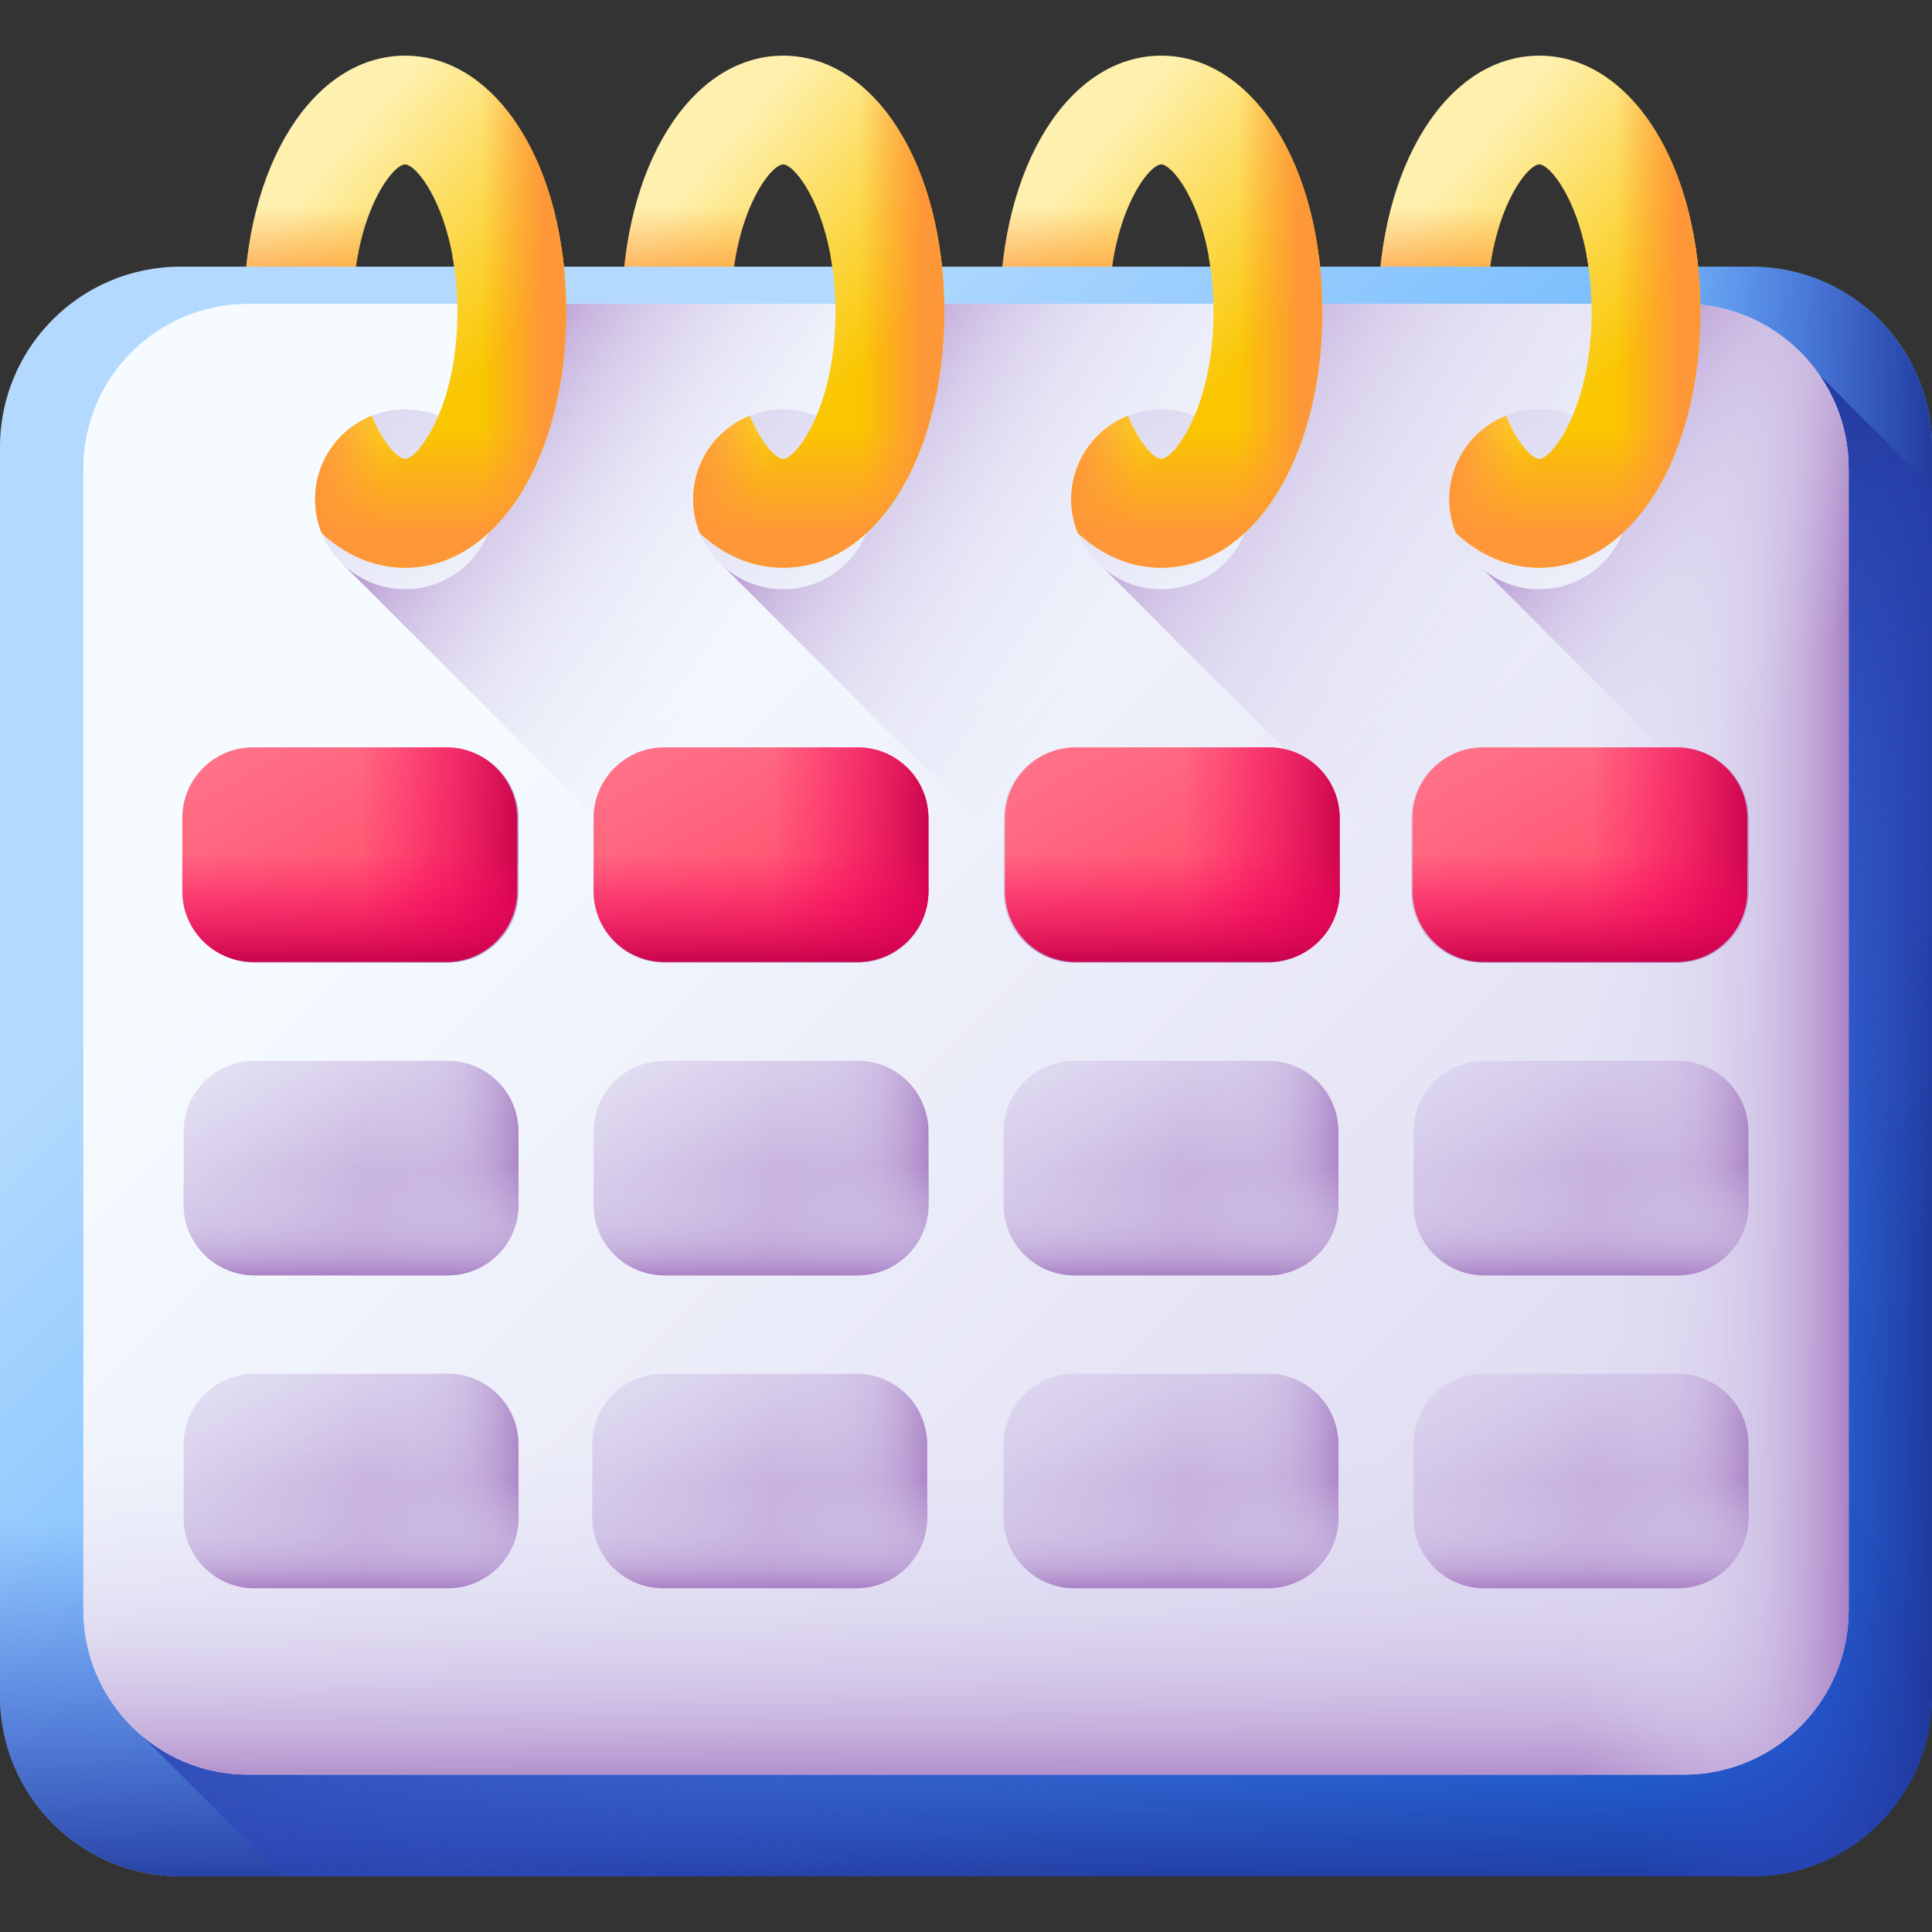 <?xml version="1.0" encoding="UTF-8"?> <svg xmlns="http://www.w3.org/2000/svg" width="512" height="512" viewBox="0 0 512 512" fill="none"><rect x="0" y="0" width="512" height="512" fill="#333333" stroke="none"/><g clip-path="url(#clip0_3179_1341)"><path d="M107.35 150.451C83.01 150.451 64.656 121.282 64.656 82.601C64.656 43.92 83.01 14.751 107.35 14.751C131.69 14.751 150.044 43.92 150.044 82.601C150.044 121.282 131.69 150.451 107.35 150.451ZM107.35 121.626C110.803 121.626 121.219 107.785 121.219 82.601C121.219 57.416 110.802 43.575 107.35 43.575C103.897 43.575 93.481 57.416 93.481 82.601C93.481 107.786 103.898 121.626 107.35 121.626Z" fill="url(#paint0_linear_3179_1341)"></path><path d="M71.993 43.575H107.349C103.896 43.575 93.48 57.416 93.48 82.601C93.48 90.368 94.473 97.052 95.944 102.588H66.401C65.267 96.315 64.656 89.618 64.656 82.601C64.656 67.84 67.335 54.473 71.993 43.575Z" fill="url(#paint1_linear_3179_1341)"></path><path d="M407.932 150.451C383.592 150.451 365.238 121.282 365.238 82.601C365.238 43.92 383.592 14.751 407.932 14.751C432.272 14.751 450.626 43.92 450.626 82.601C450.626 121.282 432.272 150.451 407.932 150.451ZM407.932 121.626C411.385 121.626 421.801 107.785 421.801 82.601C421.801 57.416 411.384 43.575 407.932 43.575C404.48 43.575 394.063 57.416 394.063 82.601C394.063 107.786 404.48 121.626 407.932 121.626Z" fill="url(#paint2_linear_3179_1341)"></path><path d="M372.575 43.575H407.931C404.478 43.575 394.062 57.416 394.062 82.601C394.062 90.368 395.055 97.052 396.526 102.588H366.983C365.849 96.315 365.238 89.618 365.238 82.601C365.238 67.84 367.917 54.473 372.575 43.575Z" fill="url(#paint3_linear_3179_1341)"></path><path d="M207.546 150.451C183.206 150.451 164.852 121.282 164.852 82.601C164.852 43.92 183.206 14.751 207.546 14.751C231.886 14.751 250.24 43.92 250.24 82.601C250.24 121.282 231.886 150.451 207.546 150.451ZM207.546 121.626C210.999 121.626 221.415 107.785 221.415 82.601C221.415 57.416 210.998 43.575 207.546 43.575C204.093 43.575 193.677 57.416 193.677 82.601C193.677 107.786 204.093 121.626 207.546 121.626Z" fill="url(#paint4_linear_3179_1341)"></path><path d="M172.189 43.575H207.545C204.092 43.575 193.676 57.416 193.676 82.601C193.676 90.368 194.669 97.052 196.14 102.588H166.597C165.463 96.315 164.852 89.618 164.852 82.601C164.851 67.84 167.531 54.473 172.189 43.575Z" fill="url(#paint5_linear_3179_1341)"></path><path d="M307.741 150.451C283.401 150.451 265.047 121.282 265.047 82.601C265.047 43.92 283.401 14.751 307.741 14.751C332.081 14.751 350.435 43.92 350.435 82.601C350.435 121.282 332.08 150.451 307.741 150.451ZM307.741 121.626C311.194 121.626 321.61 107.785 321.61 82.601C321.61 57.416 311.193 43.575 307.741 43.575C304.289 43.575 293.872 57.416 293.872 82.601C293.871 107.786 304.288 121.626 307.741 121.626Z" fill="url(#paint6_linear_3179_1341)"></path><path d="M272.384 43.575H307.74C304.287 43.575 293.871 57.416 293.871 82.601C293.871 90.368 294.864 97.052 296.335 102.588H266.792C265.658 96.315 265.047 89.618 265.047 82.601C265.047 67.84 267.726 54.473 272.384 43.575Z" fill="url(#paint7_linear_3179_1341)"></path><path d="M512 449.471V118.453C512 92.066 490.609 70.675 464.222 70.675H47.778C21.391 70.675 0 92.066 0 118.453V449.471C0 475.858 21.391 497.249 47.778 497.249H464.222C490.609 497.249 512 475.858 512 449.471Z" fill="url(#paint8_linear_3179_1341)"></path><path d="M0 449.471V212.363H512V449.471C512 475.858 490.609 497.249 464.222 497.249H47.778C21.391 497.249 0 475.858 0 449.471Z" fill="url(#paint9_linear_3179_1341)"></path><path d="M262.312 70.675H464.221C490.608 70.675 512 92.066 512 118.453V449.471C512 475.858 490.608 497.249 464.221 497.249H262.312V70.675Z" fill="url(#paint10_linear_3179_1341)"></path><path d="M479.022 96.206L37.629 460.026L74.852 497.249H464.224C490.611 497.249 512.002 475.858 512.002 449.471V129.187L479.022 96.206Z" fill="url(#paint11_linear_3179_1341)"></path><path d="M489.916 426.638V124.177C489.916 100.066 470.371 80.521 446.26 80.521H65.742C41.631 80.521 22.086 100.066 22.086 124.177V426.638C22.086 450.749 41.631 470.294 65.742 470.294H446.259C470.37 470.294 489.916 450.749 489.916 426.638Z" fill="url(#paint12_linear_3179_1341)"></path><path d="M446.258 470.294H411.636L90.898 149.556L102.225 138.229C117.53 122.924 126.129 102.166 126.129 80.521H446.258C470.369 80.521 489.914 100.066 489.914 124.177V426.638C489.914 450.749 470.368 470.294 446.258 470.294Z" fill="url(#paint13_linear_3179_1341)"></path><path d="M489.916 124.177V426.638C489.916 432.996 488.546 439.03 486.102 444.478L191.18 149.556L202.507 138.229C217.812 122.924 226.411 102.166 226.411 80.521H446.26C470.37 80.521 489.916 100.067 489.916 124.177Z" fill="url(#paint14_linear_3179_1341)"></path><path d="M22.086 426.638V209.985H489.915V426.638C489.915 450.749 470.37 470.294 446.259 470.294H65.742C41.632 470.294 22.086 450.749 22.086 426.638Z" fill="url(#paint15_linear_3179_1341)"></path><path d="M261.77 80.521H446.26C470.371 80.521 489.916 100.066 489.916 124.177V426.638C489.916 450.749 470.371 470.294 446.26 470.294H261.77V80.521Z" fill="url(#paint16_linear_3179_1341)"></path><path d="M489.917 124.177V348.012L291.461 149.556L302.788 138.229C318.093 122.924 326.691 102.166 326.691 80.521H446.261C470.371 80.521 489.917 100.067 489.917 124.177Z" fill="url(#paint17_linear_3179_1341)"></path><path d="M489.914 124.177V247.732L391.738 149.556L403.065 138.229C418.37 122.924 426.968 102.166 426.968 80.521H446.258C470.368 80.521 489.914 100.067 489.914 124.177Z" fill="url(#paint18_linear_3179_1341)"></path><path d="M107.352 156.15C120.516 156.15 131.188 145.478 131.188 132.314C131.188 119.15 120.516 108.478 107.352 108.478C104.226 108.478 101.24 109.08 98.504 110.174L85.258 141.275C88.8 149.998 97.358 156.15 107.352 156.15Z" fill="url(#paint19_linear_3179_1341)"></path><path d="M107.348 150.449C115.557 150.449 123.086 147.128 129.462 141.237C141.983 129.684 150.042 108.227 150.042 82.597C150.042 81.905 150.031 81.213 150.019 80.522C149.938 76.141 149.627 71.886 149.097 67.793H119.904C120.619 71.609 121.08 75.864 121.184 80.522C121.207 81.202 121.218 81.894 121.218 82.597C121.218 94.346 118.958 103.616 116.191 110.176C113.02 117.682 109.192 121.625 107.348 121.625C105.503 121.625 101.675 117.682 98.505 110.176C89.719 113.693 83.516 122.271 83.516 132.313C83.516 135.484 84.139 138.504 85.268 141.272C91.633 147.14 99.15 150.449 107.348 150.449Z" fill="url(#paint20_linear_3179_1341)"></path><path d="M107.348 150.449C115.557 150.449 123.086 147.128 129.462 141.237C141.983 129.684 150.042 108.227 150.042 82.597C150.042 81.905 150.031 81.213 150.019 80.522C149.938 76.141 149.627 71.886 149.097 67.793H119.904C120.619 71.609 121.08 75.864 121.184 80.522C121.207 81.202 121.218 81.894 121.218 82.597C121.218 94.346 118.958 103.616 116.191 110.176C113.02 117.682 109.192 121.625 107.348 121.625C105.503 121.625 101.675 117.682 98.505 110.176C89.719 113.693 83.516 122.271 83.516 132.313C83.516 135.484 84.139 138.504 85.268 141.272C91.633 147.14 99.15 150.449 107.348 150.449Z" fill="url(#paint21_linear_3179_1341)"></path><path d="M107.348 150.449C115.557 150.449 123.086 147.128 129.462 141.237C141.983 129.684 150.042 108.227 150.042 82.597C150.042 81.905 150.031 81.213 150.019 80.522C149.938 76.141 149.627 71.886 149.097 67.793H119.904C120.619 71.609 121.08 75.864 121.184 80.522C121.207 81.202 121.218 81.894 121.218 82.597C121.218 94.346 118.958 103.616 116.191 110.176C113.02 117.682 109.192 121.625 107.348 121.625C105.503 121.625 101.675 117.682 98.505 110.176C89.719 113.693 83.516 122.271 83.516 132.313C83.516 135.484 84.139 138.504 85.268 141.272C91.633 147.14 99.15 150.449 107.348 150.449Z" fill="url(#paint22_linear_3179_1341)"></path><path d="M108.223 121.394C112.283 119.522 121.221 105.935 121.221 82.601C121.221 59.267 112.283 45.68 108.223 43.808V14.784C132.126 15.474 150.046 44.386 150.046 82.601C150.046 120.816 132.126 149.728 108.223 150.418V121.394Z" fill="url(#paint23_linear_3179_1341)"></path><path d="M207.547 156.15C220.711 156.15 231.383 145.478 231.383 132.314C231.383 119.15 220.711 108.478 207.547 108.478C204.421 108.478 201.435 109.08 198.699 110.174L185.453 141.275C188.995 149.998 197.553 156.15 207.547 156.15Z" fill="url(#paint24_linear_3179_1341)"></path><path d="M207.543 150.449C215.752 150.449 223.281 147.128 229.657 141.237C242.178 129.684 250.237 108.227 250.237 82.597C250.237 81.905 250.226 81.213 250.214 80.522C250.133 76.141 249.822 71.886 249.292 67.793H220.099C220.814 71.609 221.275 75.864 221.379 80.522C221.402 81.202 221.413 81.894 221.413 82.597C221.413 94.346 219.153 103.616 216.386 110.176C213.215 117.682 209.387 121.625 207.543 121.625C205.698 121.625 201.87 117.682 198.7 110.176C189.914 113.693 183.711 122.271 183.711 132.313C183.711 135.484 184.334 138.504 185.463 141.272C191.828 147.14 199.346 150.449 207.543 150.449Z" fill="url(#paint25_linear_3179_1341)"></path><path d="M207.543 150.449C215.752 150.449 223.281 147.128 229.657 141.237C242.178 129.684 250.237 108.227 250.237 82.597C250.237 81.905 250.226 81.213 250.214 80.522C250.133 76.141 249.822 71.886 249.292 67.793H220.099C220.814 71.609 221.275 75.864 221.379 80.522C221.402 81.202 221.413 81.894 221.413 82.597C221.413 94.346 219.153 103.616 216.386 110.176C213.215 117.682 209.387 121.625 207.543 121.625C205.698 121.625 201.87 117.682 198.7 110.176C189.914 113.693 183.711 122.271 183.711 132.313C183.711 135.484 184.334 138.504 185.463 141.272C191.828 147.14 199.346 150.449 207.543 150.449Z" fill="url(#paint26_linear_3179_1341)"></path><path d="M207.543 150.449C215.752 150.449 223.281 147.128 229.657 141.237C242.178 129.684 250.237 108.227 250.237 82.597C250.237 81.905 250.226 81.213 250.214 80.522C250.133 76.141 249.822 71.886 249.292 67.793H220.099C220.814 71.609 221.275 75.864 221.379 80.522C221.402 81.202 221.413 81.894 221.413 82.597C221.413 94.346 219.153 103.616 216.386 110.176C213.215 117.682 209.387 121.625 207.543 121.625C205.698 121.625 201.87 117.682 198.7 110.176C189.914 113.693 183.711 122.271 183.711 132.313C183.711 135.484 184.334 138.504 185.463 141.272C191.828 147.14 199.346 150.449 207.543 150.449Z" fill="url(#paint27_linear_3179_1341)"></path><path d="M208.414 121.394C212.474 119.522 221.413 105.935 221.413 82.601C221.413 59.267 212.475 45.68 208.414 43.808V14.784C232.317 15.474 250.237 44.386 250.237 82.601C250.237 120.816 232.317 149.728 208.414 150.418V121.394Z" fill="url(#paint28_linear_3179_1341)"></path><path d="M307.739 156.15C320.903 156.15 331.575 145.478 331.575 132.314C331.575 119.15 320.903 108.478 307.739 108.478C304.613 108.478 301.627 109.08 298.891 110.174L285.645 141.275C289.187 149.998 297.744 156.15 307.739 156.15Z" fill="url(#paint29_linear_3179_1341)"></path><path d="M307.734 150.449C315.943 150.449 323.472 147.128 329.848 141.237C342.369 129.684 350.428 108.227 350.428 82.597C350.428 81.905 350.417 81.213 350.405 80.522C350.324 76.141 350.013 71.886 349.483 67.793H320.29C321.005 71.609 321.466 75.864 321.57 80.522C321.593 81.202 321.604 81.894 321.604 82.597C321.604 94.346 319.344 103.616 316.577 110.176C313.406 117.682 309.578 121.625 307.734 121.625C305.889 121.625 302.061 117.682 298.891 110.176C290.105 113.693 283.902 122.271 283.902 132.313C283.902 135.484 284.524 138.504 285.654 141.272C292.019 147.14 299.536 150.449 307.734 150.449Z" fill="url(#paint30_linear_3179_1341)"></path><path d="M307.734 150.449C315.943 150.449 323.472 147.128 329.848 141.237C342.369 129.684 350.428 108.227 350.428 82.597C350.428 81.905 350.417 81.213 350.405 80.522C350.324 76.141 350.013 71.886 349.483 67.793H320.29C321.005 71.609 321.466 75.864 321.57 80.522C321.593 81.202 321.604 81.894 321.604 82.597C321.604 94.346 319.344 103.616 316.577 110.176C313.406 117.682 309.578 121.625 307.734 121.625C305.889 121.625 302.061 117.682 298.891 110.176C290.105 113.693 283.902 122.271 283.902 132.313C283.902 135.484 284.524 138.504 285.654 141.272C292.019 147.14 299.536 150.449 307.734 150.449Z" fill="url(#paint31_linear_3179_1341)"></path><path d="M307.734 150.449C315.943 150.449 323.472 147.128 329.848 141.237C342.369 129.684 350.428 108.227 350.428 82.597C350.428 81.905 350.417 81.213 350.405 80.522C350.324 76.141 350.013 71.886 349.483 67.793H320.29C321.005 71.609 321.466 75.864 321.57 80.522C321.593 81.202 321.604 81.894 321.604 82.597C321.604 94.346 319.344 103.616 316.577 110.176C313.406 117.682 309.578 121.625 307.734 121.625C305.889 121.625 302.061 117.682 298.891 110.176C290.105 113.693 283.902 122.271 283.902 132.313C283.902 135.484 284.524 138.504 285.654 141.272C292.019 147.14 299.536 150.449 307.734 150.449Z" fill="url(#paint32_linear_3179_1341)"></path><path d="M308.609 121.394C312.669 119.522 321.608 105.935 321.608 82.601C321.608 59.267 312.67 45.68 308.609 43.808V14.784C332.512 15.474 350.432 44.386 350.432 82.601C350.432 120.816 332.512 149.728 308.609 150.418V121.394Z" fill="url(#paint33_linear_3179_1341)"></path><path d="M407.934 156.15C421.098 156.15 431.77 145.478 431.77 132.314C431.77 119.15 421.098 108.478 407.934 108.478C404.808 108.478 401.822 109.08 399.086 110.174L385.84 141.275C389.382 149.998 397.94 156.15 407.934 156.15Z" fill="url(#paint34_linear_3179_1341)"></path><path d="M407.93 150.449C416.139 150.449 423.668 147.128 430.044 141.237C442.565 129.684 450.624 108.227 450.624 82.597C450.624 81.905 450.613 81.213 450.601 80.522C450.52 76.141 450.209 71.886 449.679 67.793H420.486C421.201 71.609 421.662 75.864 421.766 80.522C421.789 81.202 421.8 81.894 421.8 82.597C421.8 94.346 419.54 103.616 416.773 110.176C413.602 117.682 409.774 121.625 407.93 121.625C406.085 121.625 402.257 117.682 399.087 110.176C390.301 113.693 384.098 122.271 384.098 132.313C384.098 135.484 384.72 138.504 385.85 141.272C392.215 147.14 399.732 150.449 407.93 150.449Z" fill="url(#paint35_linear_3179_1341)"></path><path d="M407.93 150.449C416.139 150.449 423.668 147.128 430.044 141.237C442.565 129.684 450.624 108.227 450.624 82.597C450.624 81.905 450.613 81.213 450.601 80.522C450.52 76.141 450.209 71.886 449.679 67.793H420.486C421.201 71.609 421.662 75.864 421.766 80.522C421.789 81.202 421.8 81.894 421.8 82.597C421.8 94.346 419.54 103.616 416.773 110.176C413.602 117.682 409.774 121.625 407.93 121.625C406.085 121.625 402.257 117.682 399.087 110.176C390.301 113.693 384.098 122.271 384.098 132.313C384.098 135.484 384.72 138.504 385.85 141.272C392.215 147.14 399.732 150.449 407.93 150.449Z" fill="url(#paint36_linear_3179_1341)"></path><path d="M407.93 150.449C416.139 150.449 423.668 147.128 430.044 141.237C442.565 129.684 450.624 108.227 450.624 82.597C450.624 81.905 450.613 81.213 450.601 80.522C450.52 76.141 450.209 71.886 449.679 67.793H420.486C421.201 71.609 421.662 75.864 421.766 80.522C421.789 81.202 421.8 81.894 421.8 82.597C421.8 94.346 419.54 103.616 416.773 110.176C413.602 117.682 409.774 121.625 407.93 121.625C406.085 121.625 402.257 117.682 399.087 110.176C390.301 113.693 384.098 122.271 384.098 132.313C384.098 135.484 384.72 138.504 385.85 141.272C392.215 147.14 399.732 150.449 407.93 150.449Z" fill="url(#paint37_linear_3179_1341)"></path><path d="M408.805 121.394C412.865 119.522 421.804 105.935 421.804 82.601C421.804 59.267 412.866 45.68 408.805 43.808V14.784C432.708 15.474 450.628 44.386 450.628 82.601C450.628 120.816 432.708 149.728 408.805 150.418V121.394Z" fill="url(#paint38_linear_3179_1341)"></path><path d="M118.649 255.063H67.406C57.055 255.063 48.664 246.672 48.664 236.321V216.966C48.664 206.615 57.055 198.224 67.406 198.224H118.649C129 198.224 137.391 206.615 137.391 216.966V236.321C137.391 246.672 129 255.063 118.649 255.063Z" fill="url(#paint39_linear_3179_1341)"></path><path d="M118.65 198.224H71.969V255.062H118.65C129.001 255.062 137.392 246.671 137.392 236.32V216.965C137.392 206.615 129.001 198.224 118.65 198.224Z" fill="url(#paint40_linear_3179_1341)"></path><path d="M48.664 219.368V236.321C48.664 246.672 57.055 255.063 67.406 255.063H118.649C129 255.063 137.391 246.672 137.391 236.321V219.368H48.664Z" fill="url(#paint41_linear_3179_1341)"></path><path d="M118.298 254.892H67.055C56.703 254.892 48.312 246.501 48.312 236.15V216.795C48.312 206.444 56.703 198.053 67.055 198.053H118.298C128.649 198.053 137.04 206.444 137.04 216.795V236.15C137.04 246.501 128.649 254.892 118.298 254.892Z" fill="url(#paint42_linear_3179_1341)"></path><path d="M118.298 198.054H71.617V254.892H118.298C128.649 254.892 137.04 246.501 137.04 236.15V216.795C137.04 206.445 128.649 198.054 118.298 198.054Z" fill="url(#paint43_linear_3179_1341)"></path><path d="M48.312 219.197V236.15C48.312 246.501 56.703 254.892 67.055 254.892H118.298C128.649 254.892 137.04 246.501 137.04 236.15V219.197H48.312Z" fill="url(#paint44_linear_3179_1341)"></path><path d="M227.298 255.063H176.055C165.704 255.063 157.312 246.672 157.312 236.321V216.966C157.312 206.615 165.704 198.224 176.055 198.224H227.298C237.649 198.224 246.04 206.615 246.04 216.966V236.321C246.04 246.672 237.649 255.063 227.298 255.063Z" fill="url(#paint45_linear_3179_1341)"></path><path d="M227.298 198.224H180.617V255.062H227.298C237.649 255.062 246.04 246.671 246.04 236.32V216.965C246.04 206.615 237.649 198.224 227.298 198.224Z" fill="url(#paint46_linear_3179_1341)"></path><path d="M157.312 219.368V236.321C157.312 246.672 165.704 255.063 176.055 255.063H227.298C237.649 255.063 246.04 246.672 246.04 236.321V219.368H157.312Z" fill="url(#paint47_linear_3179_1341)"></path><path d="M335.946 255.063H284.703C274.352 255.063 265.961 246.672 265.961 236.321V216.966C265.961 206.615 274.352 198.224 284.703 198.224H335.946C346.297 198.224 354.688 206.615 354.688 216.966V236.321C354.688 246.672 346.297 255.063 335.946 255.063Z" fill="url(#paint48_linear_3179_1341)"></path><path d="M335.947 198.224H289.266V255.062H335.947C346.298 255.062 354.689 246.671 354.689 236.32V216.965C354.689 206.615 346.298 198.224 335.947 198.224Z" fill="url(#paint49_linear_3179_1341)"></path><path d="M265.961 219.368V236.321C265.961 246.672 274.352 255.063 284.703 255.063H335.946C346.297 255.063 354.688 246.672 354.688 236.321V219.368H265.961Z" fill="url(#paint50_linear_3179_1341)"></path><path d="M336.298 254.892H285.055C274.704 254.892 266.312 246.501 266.312 236.15V216.795C266.312 206.444 274.704 198.053 285.055 198.053H336.298C346.649 198.053 355.04 206.444 355.04 216.795V236.15C355.04 246.501 346.649 254.892 336.298 254.892Z" fill="url(#paint51_linear_3179_1341)"></path><path d="M336.298 198.054H289.617V254.892H336.298C346.649 254.892 355.04 246.501 355.04 236.15V216.795C355.04 206.445 346.649 198.054 336.298 198.054Z" fill="url(#paint52_linear_3179_1341)"></path><path d="M266.312 219.197V236.15C266.312 246.501 274.704 254.892 285.055 254.892H336.298C346.649 254.892 355.04 246.501 355.04 236.15V219.197H266.312Z" fill="url(#paint53_linear_3179_1341)"></path><path d="M444.594 255.063H393.351C383 255.063 374.609 246.672 374.609 236.321V216.966C374.609 206.615 383 198.224 393.351 198.224H444.594C454.945 198.224 463.336 206.615 463.336 216.966V236.321C463.336 246.672 454.945 255.063 444.594 255.063Z" fill="url(#paint54_linear_3179_1341)"></path><path d="M444.595 198.224H397.914V255.062H444.595C454.946 255.062 463.337 246.671 463.337 236.32V216.965C463.337 206.615 454.946 198.224 444.595 198.224Z" fill="url(#paint55_linear_3179_1341)"></path><path d="M374.609 219.368V236.321C374.609 246.672 383 255.063 393.351 255.063H444.594C454.945 255.063 463.336 246.672 463.336 236.321V219.368H374.609Z" fill="url(#paint56_linear_3179_1341)"></path><path d="M444.594 254.977H393.351C383 254.977 374.609 246.586 374.609 236.235V216.88C374.609 206.529 383 198.138 393.351 198.138H444.594C454.945 198.138 463.336 206.529 463.336 216.88V236.235C463.336 246.586 454.945 254.977 444.594 254.977Z" fill="url(#paint57_linear_3179_1341)"></path><path d="M444.595 198.139H397.914V254.977H444.595C454.946 254.977 463.337 246.586 463.337 236.235V216.88C463.337 206.53 454.946 198.139 444.595 198.139Z" fill="url(#paint58_linear_3179_1341)"></path><path d="M374.609 219.283V236.236C374.609 246.587 383 254.978 393.351 254.978H444.594C454.945 254.978 463.336 246.587 463.336 236.236V219.283H374.609Z" fill="url(#paint59_linear_3179_1341)"></path><path d="M443.946 255.063H392.703C382.352 255.063 373.961 246.672 373.961 236.321V216.966C373.961 206.615 382.352 198.224 392.703 198.224H443.946C454.297 198.224 462.688 206.615 462.688 216.966V236.321C462.688 246.672 454.297 255.063 443.946 255.063Z" fill="url(#paint60_linear_3179_1341)"></path><path d="M443.947 198.224H397.266V255.062H443.947C454.298 255.062 462.689 246.671 462.689 236.32V216.965C462.689 206.615 454.298 198.224 443.947 198.224Z" fill="url(#paint61_linear_3179_1341)"></path><path d="M373.961 219.368V236.321C373.961 246.672 382.352 255.063 392.703 255.063H443.946C454.297 255.063 462.688 246.672 462.688 236.321V219.368H373.961Z" fill="url(#paint62_linear_3179_1341)"></path><path d="M444.298 254.892H393.055C382.704 254.892 374.312 246.501 374.312 236.15V216.795C374.312 206.444 382.704 198.053 393.055 198.053H444.298C454.649 198.053 463.04 206.444 463.04 216.795V236.15C463.04 246.501 454.649 254.892 444.298 254.892Z" fill="url(#paint63_linear_3179_1341)"></path><path d="M444.298 198.054H397.617V254.892H444.298C454.649 254.892 463.04 246.501 463.04 236.15V216.795C463.04 206.445 454.649 198.054 444.298 198.054Z" fill="url(#paint64_linear_3179_1341)"></path><path d="M374.312 219.197V236.15C374.312 246.501 382.704 254.892 393.055 254.892H444.298C454.649 254.892 463.04 246.501 463.04 236.15V219.197H374.312Z" fill="url(#paint65_linear_3179_1341)"></path><path d="M227.298 254.892H176.055C165.704 254.892 157.312 246.501 157.312 236.15V216.795C157.312 206.444 165.704 198.053 176.055 198.053H227.298C237.649 198.053 246.04 206.444 246.04 216.795V236.15C246.04 246.501 237.649 254.892 227.298 254.892Z" fill="url(#paint66_linear_3179_1341)"></path><path d="M227.298 198.054H180.617V254.892H227.298C237.649 254.892 246.04 246.501 246.04 236.15V216.795C246.04 206.445 237.649 198.054 227.298 198.054Z" fill="url(#paint67_linear_3179_1341)"></path><path d="M157.312 219.197V236.15C157.312 246.501 165.704 254.892 176.055 254.892H227.298C237.649 254.892 246.04 246.501 246.04 236.15V219.197H157.312Z" fill="url(#paint68_linear_3179_1341)"></path><path d="M118.649 337.977H67.406C57.055 337.977 48.664 329.586 48.664 319.235V299.88C48.664 289.529 57.055 281.138 67.406 281.138H118.649C129 281.138 137.391 289.529 137.391 299.88V319.235C137.391 329.586 129 337.977 118.649 337.977Z" fill="url(#paint69_linear_3179_1341)"></path><path d="M118.65 281.139H71.969V337.977H118.65C129.001 337.977 137.392 329.586 137.392 319.235V299.88C137.392 289.53 129.001 281.139 118.65 281.139Z" fill="url(#paint70_linear_3179_1341)"></path><path d="M48.664 302.283V319.236C48.664 329.587 57.055 337.978 67.406 337.978H118.649C129 337.978 137.391 329.587 137.391 319.236V302.283H48.664Z" fill="url(#paint71_linear_3179_1341)"></path><path d="M227.298 337.977H176.055C165.704 337.977 157.312 329.586 157.312 319.235V299.88C157.312 289.529 165.704 281.138 176.055 281.138H227.298C237.649 281.138 246.04 289.529 246.04 299.88V319.235C246.04 329.586 237.649 337.977 227.298 337.977Z" fill="url(#paint72_linear_3179_1341)"></path><path d="M227.298 281.139H180.617V337.977H227.298C237.649 337.977 246.04 329.586 246.04 319.235V299.88C246.04 289.53 237.649 281.139 227.298 281.139Z" fill="url(#paint73_linear_3179_1341)"></path><path d="M157.312 302.283V319.236C157.312 329.587 165.704 337.978 176.055 337.978H227.298C237.649 337.978 246.04 329.587 246.04 319.236V302.283H157.312Z" fill="url(#paint74_linear_3179_1341)"></path><path d="M335.946 337.977H284.703C274.352 337.977 265.961 329.586 265.961 319.235V299.88C265.961 289.529 274.352 281.138 284.703 281.138H335.946C346.297 281.138 354.688 289.529 354.688 299.88V319.235C354.688 329.586 346.297 337.977 335.946 337.977Z" fill="url(#paint75_linear_3179_1341)"></path><path d="M335.947 281.139H289.266V337.977H335.947C346.298 337.977 354.689 329.586 354.689 319.235V299.88C354.689 289.53 346.298 281.139 335.947 281.139Z" fill="url(#paint76_linear_3179_1341)"></path><path d="M265.961 302.283V319.236C265.961 329.587 274.352 337.978 284.703 337.978H335.946C346.297 337.978 354.688 329.587 354.688 319.236V302.283H265.961Z" fill="url(#paint77_linear_3179_1341)"></path><path d="M444.594 337.977H393.351C383 337.977 374.609 329.586 374.609 319.235V299.88C374.609 289.529 383 281.138 393.351 281.138H444.594C454.945 281.138 463.336 289.529 463.336 299.88V319.235C463.336 329.586 454.945 337.977 444.594 337.977Z" fill="url(#paint78_linear_3179_1341)"></path><path d="M444.595 281.139H397.914V337.977H444.595C454.946 337.977 463.337 329.586 463.337 319.235V299.88C463.337 289.53 454.946 281.139 444.595 281.139Z" fill="url(#paint79_linear_3179_1341)"></path><path d="M374.609 302.283V319.236C374.609 329.587 383 337.978 393.351 337.978H444.594C454.945 337.978 463.336 329.587 463.336 319.236V302.283H374.609Z" fill="url(#paint80_linear_3179_1341)"></path><path d="M118.649 420.892H67.406C57.055 420.892 48.664 412.501 48.664 402.15V382.795C48.664 372.444 57.055 364.053 67.406 364.053H118.649C129 364.053 137.391 372.444 137.391 382.795V402.15C137.391 412.501 129 420.892 118.649 420.892Z" fill="url(#paint81_linear_3179_1341)"></path><path d="M118.65 364.054H71.969V420.892H118.65C129.001 420.892 137.392 412.501 137.392 402.15V382.795C137.392 372.445 129.001 364.054 118.65 364.054Z" fill="url(#paint82_linear_3179_1341)"></path><path d="M48.664 385.197V402.15C48.664 412.501 57.055 420.892 67.406 420.892H118.649C129 420.892 137.391 412.501 137.391 402.15V385.197H48.664Z" fill="url(#paint83_linear_3179_1341)"></path><path d="M226.946 420.892H175.703C165.352 420.892 156.961 412.501 156.961 402.15V382.795C156.961 372.444 165.352 364.053 175.703 364.053H226.946C237.297 364.053 245.688 372.444 245.688 382.795V402.15C245.688 412.501 237.297 420.892 226.946 420.892Z" fill="url(#paint84_linear_3179_1341)"></path><path d="M226.947 364.054H180.266V420.892H226.947C237.298 420.892 245.689 412.501 245.689 402.15V382.795C245.689 372.445 237.298 364.054 226.947 364.054Z" fill="url(#paint85_linear_3179_1341)"></path><path d="M156.961 385.197V402.15C156.961 412.501 165.352 420.892 175.703 420.892H226.946C237.297 420.892 245.688 412.501 245.688 402.15V385.197H156.961Z" fill="url(#paint86_linear_3179_1341)"></path><path d="M335.946 420.892H284.703C274.352 420.892 265.961 412.501 265.961 402.15V382.795C265.961 372.444 274.352 364.053 284.703 364.053H335.946C346.297 364.053 354.688 372.444 354.688 382.795V402.15C354.688 412.501 346.297 420.892 335.946 420.892Z" fill="url(#paint87_linear_3179_1341)"></path><path d="M335.947 364.054H289.266V420.892H335.947C346.298 420.892 354.689 412.501 354.689 402.15V382.795C354.689 372.445 346.298 364.054 335.947 364.054Z" fill="url(#paint88_linear_3179_1341)"></path><path d="M265.961 385.197V402.15C265.961 412.501 274.352 420.892 284.703 420.892H335.946C346.297 420.892 354.688 412.501 354.688 402.15V385.197H265.961Z" fill="url(#paint89_linear_3179_1341)"></path><path d="M444.594 420.892H393.351C383 420.892 374.609 412.501 374.609 402.15V382.795C374.609 372.444 383 364.053 393.351 364.053H444.594C454.945 364.053 463.336 372.444 463.336 382.795V402.15C463.336 412.501 454.945 420.892 444.594 420.892Z" fill="url(#paint90_linear_3179_1341)"></path><path d="M444.595 364.054H397.914V420.892H444.595C454.946 420.892 463.337 412.501 463.337 402.15V382.795C463.337 372.445 454.946 364.054 444.595 364.054Z" fill="url(#paint91_linear_3179_1341)"></path><path d="M374.609 385.197V402.15C374.609 412.501 383 420.892 393.351 420.892H444.594C454.945 420.892 463.336 412.501 463.336 402.15V385.197H374.609Z" fill="url(#paint92_linear_3179_1341)"></path></g><defs><linearGradient id="paint0_linear_3179_1341" x1="76.414" y1="55.94" x2="126.962" y2="99.502" gradientUnits="userSpaceOnUse"><stop stop-color="#FEF0AE"></stop><stop offset="1" stop-color="#FAC600"></stop></linearGradient><linearGradient id="paint1_linear_3179_1341" x1="86.003" y1="54.917" x2="86.003" y2="79.871" gradientUnits="userSpaceOnUse"><stop stop-color="#FE9738" stop-opacity="0"></stop><stop offset="1" stop-color="#FE9738"></stop></linearGradient><linearGradient id="paint2_linear_3179_1341" x1="376.996" y1="55.94" x2="427.544" y2="99.502" gradientUnits="userSpaceOnUse"><stop stop-color="#FEF0AE"></stop><stop offset="1" stop-color="#FAC600"></stop></linearGradient><linearGradient id="paint3_linear_3179_1341" x1="386.585" y1="54.917" x2="386.585" y2="79.871" gradientUnits="userSpaceOnUse"><stop stop-color="#FE9738" stop-opacity="0"></stop><stop offset="1" stop-color="#FE9738"></stop></linearGradient><linearGradient id="paint4_linear_3179_1341" x1="176.609" y1="55.94" x2="227.157" y2="99.502" gradientUnits="userSpaceOnUse"><stop stop-color="#FEF0AE"></stop><stop offset="1" stop-color="#FAC600"></stop></linearGradient><linearGradient id="paint5_linear_3179_1341" x1="186.198" y1="54.917" x2="186.198" y2="79.871" gradientUnits="userSpaceOnUse"><stop stop-color="#FE9738" stop-opacity="0"></stop><stop offset="1" stop-color="#FE9738"></stop></linearGradient><linearGradient id="paint6_linear_3179_1341" x1="276.804" y1="55.94" x2="327.352" y2="99.502" gradientUnits="userSpaceOnUse"><stop stop-color="#FEF0AE"></stop><stop offset="1" stop-color="#FAC600"></stop></linearGradient><linearGradient id="paint7_linear_3179_1341" x1="286.394" y1="54.917" x2="286.394" y2="79.871" gradientUnits="userSpaceOnUse"><stop stop-color="#FE9738" stop-opacity="0"></stop><stop offset="1" stop-color="#FE9738"></stop></linearGradient><linearGradient id="paint8_linear_3179_1341" x1="134.665" y1="162.627" x2="470.534" y2="498.497" gradientUnits="userSpaceOnUse"><stop stop-color="#B3DAFE"></stop><stop offset="1" stop-color="#0182FC"></stop></linearGradient><linearGradient id="paint9_linear_3179_1341" x1="256" y1="403.061" x2="256" y2="506.001" gradientUnits="userSpaceOnUse"><stop stop-color="#314DC9" stop-opacity="0"></stop><stop offset="0.276" stop-color="#304BC4" stop-opacity="0.276"></stop><stop offset="0.563" stop-color="#2B45B8" stop-opacity="0.563"></stop><stop offset="0.854" stop-color="#243BA3" stop-opacity="0.854"></stop><stop offset="1" stop-color="#1F3596"></stop></linearGradient><linearGradient id="paint10_linear_3179_1341" x1="433.942" y1="283.962" x2="515.218" y2="283.962" gradientUnits="userSpaceOnUse"><stop stop-color="#314DC9" stop-opacity="0"></stop><stop offset="0.276" stop-color="#304BC4" stop-opacity="0.276"></stop><stop offset="0.563" stop-color="#2B45B8" stop-opacity="0.563"></stop><stop offset="0.854" stop-color="#243BA3" stop-opacity="0.854"></stop><stop offset="1" stop-color="#1F3596"></stop></linearGradient><linearGradient id="paint11_linear_3179_1341" x1="365.364" y1="426.118" x2="245.602" y2="252.177" gradientUnits="userSpaceOnUse"><stop stop-color="#314DC9" stop-opacity="0"></stop><stop offset="0.276" stop-color="#304BC4" stop-opacity="0.276"></stop><stop offset="0.563" stop-color="#2B45B8" stop-opacity="0.563"></stop><stop offset="0.854" stop-color="#243BA3" stop-opacity="0.854"></stop><stop offset="1" stop-color="#1F3596"></stop></linearGradient><linearGradient id="paint12_linear_3179_1341" x1="145.133" y1="164.54" x2="452.027" y2="471.434" gradientUnits="userSpaceOnUse"><stop stop-color="#F5FBFF"></stop><stop offset="1" stop-color="#DBD5EF"></stop></linearGradient><linearGradient id="paint13_linear_3179_1341" x1="225.986" y1="127.982" x2="139.729" y2="67.388" gradientUnits="userSpaceOnUse"><stop stop-color="#DBD5EF" stop-opacity="0"></stop><stop offset="0.285" stop-color="#D9D2EE" stop-opacity="0.285"></stop><stop offset="0.474" stop-color="#D4C9E9" stop-opacity="0.474"></stop><stop offset="0.635" stop-color="#CBBAE2" stop-opacity="0.635"></stop><stop offset="0.779" stop-color="#BFA5D7" stop-opacity="0.78"></stop><stop offset="0.913" stop-color="#AF8ACA" stop-opacity="0.913"></stop><stop offset="1" stop-color="#A274BF"></stop></linearGradient><linearGradient id="paint14_linear_3179_1341" x1="304.705" y1="150.915" x2="217.735" y2="93.172" gradientUnits="userSpaceOnUse"><stop stop-color="#DBD5EF" stop-opacity="0"></stop><stop offset="0.285" stop-color="#D9D2EE" stop-opacity="0.285"></stop><stop offset="0.474" stop-color="#D4C9E9" stop-opacity="0.474"></stop><stop offset="0.635" stop-color="#CBBAE2" stop-opacity="0.635"></stop><stop offset="0.779" stop-color="#BFA5D7" stop-opacity="0.78"></stop><stop offset="0.913" stop-color="#AF8ACA" stop-opacity="0.913"></stop><stop offset="1" stop-color="#A274BF"></stop></linearGradient><linearGradient id="paint15_linear_3179_1341" x1="256.001" y1="384.232" x2="256.001" y2="478.291" gradientUnits="userSpaceOnUse"><stop stop-color="#DBD5EF" stop-opacity="0"></stop><stop offset="0.285" stop-color="#D9D2EE" stop-opacity="0.285"></stop><stop offset="0.474" stop-color="#D4C9E9" stop-opacity="0.474"></stop><stop offset="0.635" stop-color="#CBBAE2" stop-opacity="0.635"></stop><stop offset="0.779" stop-color="#BFA5D7" stop-opacity="0.78"></stop><stop offset="0.913" stop-color="#AF8ACA" stop-opacity="0.913"></stop><stop offset="1" stop-color="#A274BF"></stop></linearGradient><linearGradient id="paint16_linear_3179_1341" x1="418.594" y1="275.408" x2="492.858" y2="275.408" gradientUnits="userSpaceOnUse"><stop stop-color="#DBD5EF" stop-opacity="0"></stop><stop offset="0.285" stop-color="#D9D2EE" stop-opacity="0.285"></stop><stop offset="0.474" stop-color="#D4C9E9" stop-opacity="0.474"></stop><stop offset="0.635" stop-color="#CBBAE2" stop-opacity="0.635"></stop><stop offset="0.779" stop-color="#BFA5D7" stop-opacity="0.78"></stop><stop offset="0.913" stop-color="#AF8ACA" stop-opacity="0.913"></stop><stop offset="1" stop-color="#A274BF"></stop></linearGradient><linearGradient id="paint17_linear_3179_1341" x1="405.148" y1="169.071" x2="298.93" y2="99.923" gradientUnits="userSpaceOnUse"><stop stop-color="#DBD5EF" stop-opacity="0"></stop><stop offset="0.285" stop-color="#D9D2EE" stop-opacity="0.285"></stop><stop offset="0.474" stop-color="#D4C9E9" stop-opacity="0.474"></stop><stop offset="0.635" stop-color="#CBBAE2" stop-opacity="0.635"></stop><stop offset="0.779" stop-color="#BFA5D7" stop-opacity="0.78"></stop><stop offset="0.913" stop-color="#AF8ACA" stop-opacity="0.913"></stop><stop offset="1" stop-color="#A274BF"></stop></linearGradient><linearGradient id="paint18_linear_3179_1341" x1="483.955" y1="170.386" x2="405.539" y2="116.207" gradientUnits="userSpaceOnUse"><stop stop-color="#DBD5EF" stop-opacity="0"></stop><stop offset="0.285" stop-color="#D9D2EE" stop-opacity="0.285"></stop><stop offset="0.474" stop-color="#D4C9E9" stop-opacity="0.474"></stop><stop offset="0.635" stop-color="#CBBAE2" stop-opacity="0.635"></stop><stop offset="0.779" stop-color="#BFA5D7" stop-opacity="0.78"></stop><stop offset="0.913" stop-color="#AF8ACA" stop-opacity="0.913"></stop><stop offset="1" stop-color="#A274BF"></stop></linearGradient><linearGradient id="paint19_linear_3179_1341" x1="131.704" y1="174.97" x2="90.882" y2="103.463" gradientUnits="userSpaceOnUse"><stop stop-color="#F5FBFF"></stop><stop offset="1" stop-color="#DBD5EF"></stop></linearGradient><linearGradient id="paint20_linear_3179_1341" x1="69.751" y1="63.672" x2="120.299" y2="107.233" gradientUnits="userSpaceOnUse"><stop stop-color="#FEF0AE"></stop><stop offset="1" stop-color="#FAC600"></stop></linearGradient><linearGradient id="paint21_linear_3179_1341" x1="116.779" y1="113.615" x2="116.779" y2="141.518" gradientUnits="userSpaceOnUse"><stop stop-color="#FE9738" stop-opacity="0"></stop><stop offset="1" stop-color="#FE9738"></stop></linearGradient><linearGradient id="paint22_linear_3179_1341" x1="103.19" y1="106.805" x2="85.929" y2="105.161" gradientUnits="userSpaceOnUse"><stop stop-color="#FE9738" stop-opacity="0"></stop><stop offset="1" stop-color="#FE9738"></stop></linearGradient><linearGradient id="paint23_linear_3179_1341" x1="127.884" y1="82.601" x2="144.405" y2="82.601" gradientUnits="userSpaceOnUse"><stop stop-color="#FE9738" stop-opacity="0"></stop><stop offset="1" stop-color="#FE9738"></stop></linearGradient><linearGradient id="paint24_linear_3179_1341" x1="231.899" y1="174.97" x2="191.077" y2="103.463" gradientUnits="userSpaceOnUse"><stop stop-color="#F5FBFF"></stop><stop offset="1" stop-color="#DBD5EF"></stop></linearGradient><linearGradient id="paint25_linear_3179_1341" x1="169.947" y1="63.672" x2="220.495" y2="107.233" gradientUnits="userSpaceOnUse"><stop stop-color="#FEF0AE"></stop><stop offset="1" stop-color="#FAC600"></stop></linearGradient><linearGradient id="paint26_linear_3179_1341" x1="216.975" y1="113.615" x2="216.975" y2="141.518" gradientUnits="userSpaceOnUse"><stop stop-color="#FE9738" stop-opacity="0"></stop><stop offset="1" stop-color="#FE9738"></stop></linearGradient><linearGradient id="paint27_linear_3179_1341" x1="203.385" y1="106.805" x2="186.125" y2="105.161" gradientUnits="userSpaceOnUse"><stop stop-color="#FE9738" stop-opacity="0"></stop><stop offset="1" stop-color="#FE9738"></stop></linearGradient><linearGradient id="paint28_linear_3179_1341" x1="228.075" y1="82.601" x2="244.595" y2="82.601" gradientUnits="userSpaceOnUse"><stop stop-color="#FE9738" stop-opacity="0"></stop><stop offset="1" stop-color="#FE9738"></stop></linearGradient><linearGradient id="paint29_linear_3179_1341" x1="332.09" y1="174.97" x2="291.268" y2="103.463" gradientUnits="userSpaceOnUse"><stop stop-color="#F5FBFF"></stop><stop offset="1" stop-color="#DBD5EF"></stop></linearGradient><linearGradient id="paint30_linear_3179_1341" x1="270.138" y1="63.672" x2="320.686" y2="107.233" gradientUnits="userSpaceOnUse"><stop stop-color="#FEF0AE"></stop><stop offset="1" stop-color="#FAC600"></stop></linearGradient><linearGradient id="paint31_linear_3179_1341" x1="317.165" y1="113.615" x2="317.165" y2="141.518" gradientUnits="userSpaceOnUse"><stop stop-color="#FE9738" stop-opacity="0"></stop><stop offset="1" stop-color="#FE9738"></stop></linearGradient><linearGradient id="paint32_linear_3179_1341" x1="303.576" y1="106.805" x2="286.316" y2="105.161" gradientUnits="userSpaceOnUse"><stop stop-color="#FE9738" stop-opacity="0"></stop><stop offset="1" stop-color="#FE9738"></stop></linearGradient><linearGradient id="paint33_linear_3179_1341" x1="328.27" y1="82.601" x2="344.79" y2="82.601" gradientUnits="userSpaceOnUse"><stop stop-color="#FE9738" stop-opacity="0"></stop><stop offset="1" stop-color="#FE9738"></stop></linearGradient><linearGradient id="paint34_linear_3179_1341" x1="432.286" y1="174.97" x2="391.464" y2="103.463" gradientUnits="userSpaceOnUse"><stop stop-color="#F5FBFF"></stop><stop offset="1" stop-color="#DBD5EF"></stop></linearGradient><linearGradient id="paint35_linear_3179_1341" x1="370.333" y1="63.672" x2="420.881" y2="107.233" gradientUnits="userSpaceOnUse"><stop stop-color="#FEF0AE"></stop><stop offset="1" stop-color="#FAC600"></stop></linearGradient><linearGradient id="paint36_linear_3179_1341" x1="417.361" y1="113.615" x2="417.361" y2="141.518" gradientUnits="userSpaceOnUse"><stop stop-color="#FE9738" stop-opacity="0"></stop><stop offset="1" stop-color="#FE9738"></stop></linearGradient><linearGradient id="paint37_linear_3179_1341" x1="403.772" y1="106.805" x2="386.511" y2="105.161" gradientUnits="userSpaceOnUse"><stop stop-color="#FE9738" stop-opacity="0"></stop><stop offset="1" stop-color="#FE9738"></stop></linearGradient><linearGradient id="paint38_linear_3179_1341" x1="428.466" y1="82.601" x2="444.987" y2="82.601" gradientUnits="userSpaceOnUse"><stop stop-color="#FE9738" stop-opacity="0"></stop><stop offset="1" stop-color="#FE9738"></stop></linearGradient><linearGradient id="paint39_linear_3179_1341" x1="34.461" y1="123.207" x2="110.505" y2="257.51" gradientUnits="userSpaceOnUse"><stop stop-color="#DBD5EF" stop-opacity="0"></stop><stop offset="0.285" stop-color="#D9D2EE" stop-opacity="0.285"></stop><stop offset="0.474" stop-color="#D4C9E9" stop-opacity="0.474"></stop><stop offset="0.635" stop-color="#CBBAE2" stop-opacity="0.635"></stop><stop offset="0.779" stop-color="#BFA5D7" stop-opacity="0.78"></stop><stop offset="0.913" stop-color="#AF8ACA" stop-opacity="0.913"></stop><stop offset="1" stop-color="#A274BF"></stop></linearGradient><linearGradient id="paint40_linear_3179_1341" x1="95.941" y1="226.643" x2="140.574" y2="226.643" gradientUnits="userSpaceOnUse"><stop stop-color="#DBD5EF" stop-opacity="0"></stop><stop offset="0.285" stop-color="#D9D2EE" stop-opacity="0.285"></stop><stop offset="0.474" stop-color="#D4C9E9" stop-opacity="0.474"></stop><stop offset="0.635" stop-color="#CBBAE2" stop-opacity="0.635"></stop><stop offset="0.779" stop-color="#BFA5D7" stop-opacity="0.78"></stop><stop offset="0.913" stop-color="#AF8ACA" stop-opacity="0.913"></stop><stop offset="1" stop-color="#A274BF"></stop></linearGradient><linearGradient id="paint41_linear_3179_1341" x1="93.027" y1="226.509" x2="93.027" y2="256.565" gradientUnits="userSpaceOnUse"><stop stop-color="#DBD5EF" stop-opacity="0"></stop><stop offset="0.285" stop-color="#D9D2EE" stop-opacity="0.285"></stop><stop offset="0.474" stop-color="#D4C9E9" stop-opacity="0.474"></stop><stop offset="0.635" stop-color="#CBBAE2" stop-opacity="0.635"></stop><stop offset="0.779" stop-color="#BFA5D7" stop-opacity="0.78"></stop><stop offset="0.913" stop-color="#AF8ACA" stop-opacity="0.913"></stop><stop offset="1" stop-color="#A274BF"></stop></linearGradient><linearGradient id="paint42_linear_3179_1341" x1="34.109" y1="123.037" x2="110.153" y2="257.34" gradientUnits="userSpaceOnUse"><stop stop-color="#FFA1AE"></stop><stop offset="1" stop-color="#FF4565"></stop></linearGradient><linearGradient id="paint43_linear_3179_1341" x1="95.589" y1="226.473" x2="140.222" y2="226.473" gradientUnits="userSpaceOnUse"><stop stop-color="#FE0364" stop-opacity="0"></stop><stop offset="0.234" stop-color="#F90362" stop-opacity="0.234"></stop><stop offset="0.517" stop-color="#EA035B" stop-opacity="0.517"></stop><stop offset="0.824" stop-color="#D20250" stop-opacity="0.824"></stop><stop offset="1" stop-color="#C00148"></stop></linearGradient><linearGradient id="paint44_linear_3179_1341" x1="92.677" y1="226.338" x2="92.677" y2="256.394" gradientUnits="userSpaceOnUse"><stop stop-color="#FE0364" stop-opacity="0"></stop><stop offset="0.234" stop-color="#F90362" stop-opacity="0.234"></stop><stop offset="0.517" stop-color="#EA035B" stop-opacity="0.517"></stop><stop offset="0.824" stop-color="#D20250" stop-opacity="0.824"></stop><stop offset="1" stop-color="#C00148"></stop></linearGradient><linearGradient id="paint45_linear_3179_1341" x1="143.11" y1="123.207" x2="219.154" y2="257.51" gradientUnits="userSpaceOnUse"><stop stop-color="#DBD5EF" stop-opacity="0"></stop><stop offset="0.285" stop-color="#D9D2EE" stop-opacity="0.285"></stop><stop offset="0.474" stop-color="#D4C9E9" stop-opacity="0.474"></stop><stop offset="0.635" stop-color="#CBBAE2" stop-opacity="0.635"></stop><stop offset="0.779" stop-color="#BFA5D7" stop-opacity="0.78"></stop><stop offset="0.913" stop-color="#AF8ACA" stop-opacity="0.913"></stop><stop offset="1" stop-color="#A274BF"></stop></linearGradient><linearGradient id="paint46_linear_3179_1341" x1="204.589" y1="226.643" x2="249.222" y2="226.643" gradientUnits="userSpaceOnUse"><stop stop-color="#DBD5EF" stop-opacity="0"></stop><stop offset="0.285" stop-color="#D9D2EE" stop-opacity="0.285"></stop><stop offset="0.474" stop-color="#D4C9E9" stop-opacity="0.474"></stop><stop offset="0.635" stop-color="#CBBAE2" stop-opacity="0.635"></stop><stop offset="0.779" stop-color="#BFA5D7" stop-opacity="0.78"></stop><stop offset="0.913" stop-color="#AF8ACA" stop-opacity="0.913"></stop><stop offset="1" stop-color="#A274BF"></stop></linearGradient><linearGradient id="paint47_linear_3179_1341" x1="201.677" y1="226.509" x2="201.677" y2="256.565" gradientUnits="userSpaceOnUse"><stop stop-color="#DBD5EF" stop-opacity="0"></stop><stop offset="0.285" stop-color="#D9D2EE" stop-opacity="0.285"></stop><stop offset="0.474" stop-color="#D4C9E9" stop-opacity="0.474"></stop><stop offset="0.635" stop-color="#CBBAE2" stop-opacity="0.635"></stop><stop offset="0.779" stop-color="#BFA5D7" stop-opacity="0.78"></stop><stop offset="0.913" stop-color="#AF8ACA" stop-opacity="0.913"></stop><stop offset="1" stop-color="#A274BF"></stop></linearGradient><linearGradient id="paint48_linear_3179_1341" x1="251.758" y1="123.207" x2="327.802" y2="257.51" gradientUnits="userSpaceOnUse"><stop stop-color="#DBD5EF" stop-opacity="0"></stop><stop offset="0.285" stop-color="#D9D2EE" stop-opacity="0.285"></stop><stop offset="0.474" stop-color="#D4C9E9" stop-opacity="0.474"></stop><stop offset="0.635" stop-color="#CBBAE2" stop-opacity="0.635"></stop><stop offset="0.779" stop-color="#BFA5D7" stop-opacity="0.78"></stop><stop offset="0.913" stop-color="#AF8ACA" stop-opacity="0.913"></stop><stop offset="1" stop-color="#A274BF"></stop></linearGradient><linearGradient id="paint49_linear_3179_1341" x1="313.238" y1="226.643" x2="357.871" y2="226.643" gradientUnits="userSpaceOnUse"><stop stop-color="#DBD5EF" stop-opacity="0"></stop><stop offset="0.285" stop-color="#D9D2EE" stop-opacity="0.285"></stop><stop offset="0.474" stop-color="#D4C9E9" stop-opacity="0.474"></stop><stop offset="0.635" stop-color="#CBBAE2" stop-opacity="0.635"></stop><stop offset="0.779" stop-color="#BFA5D7" stop-opacity="0.78"></stop><stop offset="0.913" stop-color="#AF8ACA" stop-opacity="0.913"></stop><stop offset="1" stop-color="#A274BF"></stop></linearGradient><linearGradient id="paint50_linear_3179_1341" x1="310.325" y1="226.509" x2="310.325" y2="256.565" gradientUnits="userSpaceOnUse"><stop stop-color="#DBD5EF" stop-opacity="0"></stop><stop offset="0.285" stop-color="#D9D2EE" stop-opacity="0.285"></stop><stop offset="0.474" stop-color="#D4C9E9" stop-opacity="0.474"></stop><stop offset="0.635" stop-color="#CBBAE2" stop-opacity="0.635"></stop><stop offset="0.779" stop-color="#BFA5D7" stop-opacity="0.78"></stop><stop offset="0.913" stop-color="#AF8ACA" stop-opacity="0.913"></stop><stop offset="1" stop-color="#A274BF"></stop></linearGradient><linearGradient id="paint51_linear_3179_1341" x1="252.11" y1="123.037" x2="328.153" y2="257.34" gradientUnits="userSpaceOnUse"><stop stop-color="#FFA1AE"></stop><stop offset="1" stop-color="#FF4565"></stop></linearGradient><linearGradient id="paint52_linear_3179_1341" x1="313.589" y1="226.473" x2="358.222" y2="226.473" gradientUnits="userSpaceOnUse"><stop stop-color="#FE0364" stop-opacity="0"></stop><stop offset="0.234" stop-color="#F90362" stop-opacity="0.234"></stop><stop offset="0.517" stop-color="#EA035B" stop-opacity="0.517"></stop><stop offset="0.824" stop-color="#D20250" stop-opacity="0.824"></stop><stop offset="1" stop-color="#C00148"></stop></linearGradient><linearGradient id="paint53_linear_3179_1341" x1="310.677" y1="226.338" x2="310.677" y2="256.394" gradientUnits="userSpaceOnUse"><stop stop-color="#FE0364" stop-opacity="0"></stop><stop offset="0.234" stop-color="#F90362" stop-opacity="0.234"></stop><stop offset="0.517" stop-color="#EA035B" stop-opacity="0.517"></stop><stop offset="0.824" stop-color="#D20250" stop-opacity="0.824"></stop><stop offset="1" stop-color="#C00148"></stop></linearGradient><linearGradient id="paint54_linear_3179_1341" x1="360.406" y1="123.207" x2="436.45" y2="257.51" gradientUnits="userSpaceOnUse"><stop stop-color="#DBD5EF" stop-opacity="0"></stop><stop offset="0.285" stop-color="#D9D2EE" stop-opacity="0.285"></stop><stop offset="0.474" stop-color="#D4C9E9" stop-opacity="0.474"></stop><stop offset="0.635" stop-color="#CBBAE2" stop-opacity="0.635"></stop><stop offset="0.779" stop-color="#BFA5D7" stop-opacity="0.78"></stop><stop offset="0.913" stop-color="#AF8ACA" stop-opacity="0.913"></stop><stop offset="1" stop-color="#A274BF"></stop></linearGradient><linearGradient id="paint55_linear_3179_1341" x1="421.886" y1="226.643" x2="466.519" y2="226.643" gradientUnits="userSpaceOnUse"><stop stop-color="#DBD5EF" stop-opacity="0"></stop><stop offset="0.285" stop-color="#D9D2EE" stop-opacity="0.285"></stop><stop offset="0.474" stop-color="#D4C9E9" stop-opacity="0.474"></stop><stop offset="0.635" stop-color="#CBBAE2" stop-opacity="0.635"></stop><stop offset="0.779" stop-color="#BFA5D7" stop-opacity="0.78"></stop><stop offset="0.913" stop-color="#AF8ACA" stop-opacity="0.913"></stop><stop offset="1" stop-color="#A274BF"></stop></linearGradient><linearGradient id="paint56_linear_3179_1341" x1="418.973" y1="226.509" x2="418.973" y2="256.565" gradientUnits="userSpaceOnUse"><stop stop-color="#DBD5EF" stop-opacity="0"></stop><stop offset="0.285" stop-color="#D9D2EE" stop-opacity="0.285"></stop><stop offset="0.474" stop-color="#D4C9E9" stop-opacity="0.474"></stop><stop offset="0.635" stop-color="#CBBAE2" stop-opacity="0.635"></stop><stop offset="0.779" stop-color="#BFA5D7" stop-opacity="0.78"></stop><stop offset="0.913" stop-color="#AF8ACA" stop-opacity="0.913"></stop><stop offset="1" stop-color="#A274BF"></stop></linearGradient><linearGradient id="paint57_linear_3179_1341" x1="360.406" y1="123.122" x2="436.45" y2="257.425" gradientUnits="userSpaceOnUse"><stop stop-color="#DBD5EF" stop-opacity="0"></stop><stop offset="0.285" stop-color="#D9D2EE" stop-opacity="0.285"></stop><stop offset="0.474" stop-color="#D4C9E9" stop-opacity="0.474"></stop><stop offset="0.635" stop-color="#CBBAE2" stop-opacity="0.635"></stop><stop offset="0.779" stop-color="#BFA5D7" stop-opacity="0.78"></stop><stop offset="0.913" stop-color="#AF8ACA" stop-opacity="0.913"></stop><stop offset="1" stop-color="#A274BF"></stop></linearGradient><linearGradient id="paint58_linear_3179_1341" x1="421.886" y1="226.558" x2="466.519" y2="226.558" gradientUnits="userSpaceOnUse"><stop stop-color="#DBD5EF" stop-opacity="0"></stop><stop offset="0.285" stop-color="#D9D2EE" stop-opacity="0.285"></stop><stop offset="0.474" stop-color="#D4C9E9" stop-opacity="0.474"></stop><stop offset="0.635" stop-color="#CBBAE2" stop-opacity="0.635"></stop><stop offset="0.779" stop-color="#BFA5D7" stop-opacity="0.78"></stop><stop offset="0.913" stop-color="#AF8ACA" stop-opacity="0.913"></stop><stop offset="1" stop-color="#A274BF"></stop></linearGradient><linearGradient id="paint59_linear_3179_1341" x1="418.973" y1="226.423" x2="418.973" y2="256.479" gradientUnits="userSpaceOnUse"><stop stop-color="#DBD5EF" stop-opacity="0"></stop><stop offset="0.285" stop-color="#D9D2EE" stop-opacity="0.285"></stop><stop offset="0.474" stop-color="#D4C9E9" stop-opacity="0.474"></stop><stop offset="0.635" stop-color="#CBBAE2" stop-opacity="0.635"></stop><stop offset="0.779" stop-color="#BFA5D7" stop-opacity="0.78"></stop><stop offset="0.913" stop-color="#AF8ACA" stop-opacity="0.913"></stop><stop offset="1" stop-color="#A274BF"></stop></linearGradient><linearGradient id="paint60_linear_3179_1341" x1="359.758" y1="123.207" x2="435.802" y2="257.51" gradientUnits="userSpaceOnUse"><stop stop-color="#DBD5EF" stop-opacity="0"></stop><stop offset="0.285" stop-color="#D9D2EE" stop-opacity="0.285"></stop><stop offset="0.474" stop-color="#D4C9E9" stop-opacity="0.474"></stop><stop offset="0.635" stop-color="#CBBAE2" stop-opacity="0.635"></stop><stop offset="0.779" stop-color="#BFA5D7" stop-opacity="0.78"></stop><stop offset="0.913" stop-color="#AF8ACA" stop-opacity="0.913"></stop><stop offset="1" stop-color="#A274BF"></stop></linearGradient><linearGradient id="paint61_linear_3179_1341" x1="421.238" y1="226.643" x2="465.871" y2="226.643" gradientUnits="userSpaceOnUse"><stop stop-color="#DBD5EF" stop-opacity="0"></stop><stop offset="0.285" stop-color="#D9D2EE" stop-opacity="0.285"></stop><stop offset="0.474" stop-color="#D4C9E9" stop-opacity="0.474"></stop><stop offset="0.635" stop-color="#CBBAE2" stop-opacity="0.635"></stop><stop offset="0.779" stop-color="#BFA5D7" stop-opacity="0.78"></stop><stop offset="0.913" stop-color="#AF8ACA" stop-opacity="0.913"></stop><stop offset="1" stop-color="#A274BF"></stop></linearGradient><linearGradient id="paint62_linear_3179_1341" x1="418.325" y1="226.509" x2="418.325" y2="256.565" gradientUnits="userSpaceOnUse"><stop stop-color="#DBD5EF" stop-opacity="0"></stop><stop offset="0.285" stop-color="#D9D2EE" stop-opacity="0.285"></stop><stop offset="0.474" stop-color="#D4C9E9" stop-opacity="0.474"></stop><stop offset="0.635" stop-color="#CBBAE2" stop-opacity="0.635"></stop><stop offset="0.779" stop-color="#BFA5D7" stop-opacity="0.78"></stop><stop offset="0.913" stop-color="#AF8ACA" stop-opacity="0.913"></stop><stop offset="1" stop-color="#A274BF"></stop></linearGradient><linearGradient id="paint63_linear_3179_1341" x1="360.11" y1="123.037" x2="436.153" y2="257.34" gradientUnits="userSpaceOnUse"><stop stop-color="#FFA1AE"></stop><stop offset="1" stop-color="#FF4565"></stop></linearGradient><linearGradient id="paint64_linear_3179_1341" x1="421.589" y1="226.473" x2="466.222" y2="226.473" gradientUnits="userSpaceOnUse"><stop stop-color="#FE0364" stop-opacity="0"></stop><stop offset="0.234" stop-color="#F90362" stop-opacity="0.234"></stop><stop offset="0.517" stop-color="#EA035B" stop-opacity="0.517"></stop><stop offset="0.824" stop-color="#D20250" stop-opacity="0.824"></stop><stop offset="1" stop-color="#C00148"></stop></linearGradient><linearGradient id="paint65_linear_3179_1341" x1="418.677" y1="226.338" x2="418.677" y2="256.394" gradientUnits="userSpaceOnUse"><stop stop-color="#FE0364" stop-opacity="0"></stop><stop offset="0.234" stop-color="#F90362" stop-opacity="0.234"></stop><stop offset="0.517" stop-color="#EA035B" stop-opacity="0.517"></stop><stop offset="0.824" stop-color="#D20250" stop-opacity="0.824"></stop><stop offset="1" stop-color="#C00148"></stop></linearGradient><linearGradient id="paint66_linear_3179_1341" x1="143.11" y1="123.037" x2="219.153" y2="257.34" gradientUnits="userSpaceOnUse"><stop stop-color="#FFA1AE"></stop><stop offset="1" stop-color="#FF4565"></stop></linearGradient><linearGradient id="paint67_linear_3179_1341" x1="204.589" y1="226.473" x2="249.222" y2="226.473" gradientUnits="userSpaceOnUse"><stop stop-color="#FE0364" stop-opacity="0"></stop><stop offset="0.234" stop-color="#F90362" stop-opacity="0.234"></stop><stop offset="0.517" stop-color="#EA035B" stop-opacity="0.517"></stop><stop offset="0.824" stop-color="#D20250" stop-opacity="0.824"></stop><stop offset="1" stop-color="#C00148"></stop></linearGradient><linearGradient id="paint68_linear_3179_1341" x1="201.677" y1="226.338" x2="201.677" y2="256.394" gradientUnits="userSpaceOnUse"><stop stop-color="#FE0364" stop-opacity="0"></stop><stop offset="0.234" stop-color="#F90362" stop-opacity="0.234"></stop><stop offset="0.517" stop-color="#EA035B" stop-opacity="0.517"></stop><stop offset="0.824" stop-color="#D20250" stop-opacity="0.824"></stop><stop offset="1" stop-color="#C00148"></stop></linearGradient><linearGradient id="paint69_linear_3179_1341" x1="34.461" y1="206.122" x2="110.505" y2="340.425" gradientUnits="userSpaceOnUse"><stop stop-color="#DBD5EF" stop-opacity="0"></stop><stop offset="0.285" stop-color="#D9D2EE" stop-opacity="0.285"></stop><stop offset="0.474" stop-color="#D4C9E9" stop-opacity="0.474"></stop><stop offset="0.635" stop-color="#CBBAE2" stop-opacity="0.635"></stop><stop offset="0.779" stop-color="#BFA5D7" stop-opacity="0.78"></stop><stop offset="0.913" stop-color="#AF8ACA" stop-opacity="0.913"></stop><stop offset="1" stop-color="#A274BF"></stop></linearGradient><linearGradient id="paint70_linear_3179_1341" x1="95.941" y1="309.558" x2="140.574" y2="309.558" gradientUnits="userSpaceOnUse"><stop stop-color="#DBD5EF" stop-opacity="0"></stop><stop offset="0.285" stop-color="#D9D2EE" stop-opacity="0.285"></stop><stop offset="0.474" stop-color="#D4C9E9" stop-opacity="0.474"></stop><stop offset="0.635" stop-color="#CBBAE2" stop-opacity="0.635"></stop><stop offset="0.779" stop-color="#BFA5D7" stop-opacity="0.78"></stop><stop offset="0.913" stop-color="#AF8ACA" stop-opacity="0.913"></stop><stop offset="1" stop-color="#A274BF"></stop></linearGradient><linearGradient id="paint71_linear_3179_1341" x1="93.027" y1="309.423" x2="93.027" y2="339.479" gradientUnits="userSpaceOnUse"><stop stop-color="#DBD5EF" stop-opacity="0"></stop><stop offset="0.285" stop-color="#D9D2EE" stop-opacity="0.285"></stop><stop offset="0.474" stop-color="#D4C9E9" stop-opacity="0.474"></stop><stop offset="0.635" stop-color="#CBBAE2" stop-opacity="0.635"></stop><stop offset="0.779" stop-color="#BFA5D7" stop-opacity="0.78"></stop><stop offset="0.913" stop-color="#AF8ACA" stop-opacity="0.913"></stop><stop offset="1" stop-color="#A274BF"></stop></linearGradient><linearGradient id="paint72_linear_3179_1341" x1="143.11" y1="206.122" x2="219.153" y2="340.425" gradientUnits="userSpaceOnUse"><stop stop-color="#DBD5EF" stop-opacity="0"></stop><stop offset="0.285" stop-color="#D9D2EE" stop-opacity="0.285"></stop><stop offset="0.474" stop-color="#D4C9E9" stop-opacity="0.474"></stop><stop offset="0.635" stop-color="#CBBAE2" stop-opacity="0.635"></stop><stop offset="0.779" stop-color="#BFA5D7" stop-opacity="0.78"></stop><stop offset="0.913" stop-color="#AF8ACA" stop-opacity="0.913"></stop><stop offset="1" stop-color="#A274BF"></stop></linearGradient><linearGradient id="paint73_linear_3179_1341" x1="204.589" y1="309.558" x2="249.222" y2="309.558" gradientUnits="userSpaceOnUse"><stop stop-color="#DBD5EF" stop-opacity="0"></stop><stop offset="0.285" stop-color="#D9D2EE" stop-opacity="0.285"></stop><stop offset="0.474" stop-color="#D4C9E9" stop-opacity="0.474"></stop><stop offset="0.635" stop-color="#CBBAE2" stop-opacity="0.635"></stop><stop offset="0.779" stop-color="#BFA5D7" stop-opacity="0.78"></stop><stop offset="0.913" stop-color="#AF8ACA" stop-opacity="0.913"></stop><stop offset="1" stop-color="#A274BF"></stop></linearGradient><linearGradient id="paint74_linear_3179_1341" x1="201.677" y1="309.423" x2="201.677" y2="339.479" gradientUnits="userSpaceOnUse"><stop stop-color="#DBD5EF" stop-opacity="0"></stop><stop offset="0.285" stop-color="#D9D2EE" stop-opacity="0.285"></stop><stop offset="0.474" stop-color="#D4C9E9" stop-opacity="0.474"></stop><stop offset="0.635" stop-color="#CBBAE2" stop-opacity="0.635"></stop><stop offset="0.779" stop-color="#BFA5D7" stop-opacity="0.78"></stop><stop offset="0.913" stop-color="#AF8ACA" stop-opacity="0.913"></stop><stop offset="1" stop-color="#A274BF"></stop></linearGradient><linearGradient id="paint75_linear_3179_1341" x1="251.758" y1="206.122" x2="327.802" y2="340.425" gradientUnits="userSpaceOnUse"><stop stop-color="#DBD5EF" stop-opacity="0"></stop><stop offset="0.285" stop-color="#D9D2EE" stop-opacity="0.285"></stop><stop offset="0.474" stop-color="#D4C9E9" stop-opacity="0.474"></stop><stop offset="0.635" stop-color="#CBBAE2" stop-opacity="0.635"></stop><stop offset="0.779" stop-color="#BFA5D7" stop-opacity="0.78"></stop><stop offset="0.913" stop-color="#AF8ACA" stop-opacity="0.913"></stop><stop offset="1" stop-color="#A274BF"></stop></linearGradient><linearGradient id="paint76_linear_3179_1341" x1="313.238" y1="309.558" x2="357.871" y2="309.558" gradientUnits="userSpaceOnUse"><stop stop-color="#DBD5EF" stop-opacity="0"></stop><stop offset="0.285" stop-color="#D9D2EE" stop-opacity="0.285"></stop><stop offset="0.474" stop-color="#D4C9E9" stop-opacity="0.474"></stop><stop offset="0.635" stop-color="#CBBAE2" stop-opacity="0.635"></stop><stop offset="0.779" stop-color="#BFA5D7" stop-opacity="0.78"></stop><stop offset="0.913" stop-color="#AF8ACA" stop-opacity="0.913"></stop><stop offset="1" stop-color="#A274BF"></stop></linearGradient><linearGradient id="paint77_linear_3179_1341" x1="310.325" y1="309.423" x2="310.325" y2="339.479" gradientUnits="userSpaceOnUse"><stop stop-color="#DBD5EF" stop-opacity="0"></stop><stop offset="0.285" stop-color="#D9D2EE" stop-opacity="0.285"></stop><stop offset="0.474" stop-color="#D4C9E9" stop-opacity="0.474"></stop><stop offset="0.635" stop-color="#CBBAE2" stop-opacity="0.635"></stop><stop offset="0.779" stop-color="#BFA5D7" stop-opacity="0.78"></stop><stop offset="0.913" stop-color="#AF8ACA" stop-opacity="0.913"></stop><stop offset="1" stop-color="#A274BF"></stop></linearGradient><linearGradient id="paint78_linear_3179_1341" x1="360.406" y1="206.122" x2="436.45" y2="340.425" gradientUnits="userSpaceOnUse"><stop stop-color="#DBD5EF" stop-opacity="0"></stop><stop offset="0.285" stop-color="#D9D2EE" stop-opacity="0.285"></stop><stop offset="0.474" stop-color="#D4C9E9" stop-opacity="0.474"></stop><stop offset="0.635" stop-color="#CBBAE2" stop-opacity="0.635"></stop><stop offset="0.779" stop-color="#BFA5D7" stop-opacity="0.78"></stop><stop offset="0.913" stop-color="#AF8ACA" stop-opacity="0.913"></stop><stop offset="1" stop-color="#A274BF"></stop></linearGradient><linearGradient id="paint79_linear_3179_1341" x1="421.886" y1="309.558" x2="466.519" y2="309.558" gradientUnits="userSpaceOnUse"><stop stop-color="#DBD5EF" stop-opacity="0"></stop><stop offset="0.285" stop-color="#D9D2EE" stop-opacity="0.285"></stop><stop offset="0.474" stop-color="#D4C9E9" stop-opacity="0.474"></stop><stop offset="0.635" stop-color="#CBBAE2" stop-opacity="0.635"></stop><stop offset="0.779" stop-color="#BFA5D7" stop-opacity="0.78"></stop><stop offset="0.913" stop-color="#AF8ACA" stop-opacity="0.913"></stop><stop offset="1" stop-color="#A274BF"></stop></linearGradient><linearGradient id="paint80_linear_3179_1341" x1="418.973" y1="309.423" x2="418.973" y2="339.479" gradientUnits="userSpaceOnUse"><stop stop-color="#DBD5EF" stop-opacity="0"></stop><stop offset="0.285" stop-color="#D9D2EE" stop-opacity="0.285"></stop><stop offset="0.474" stop-color="#D4C9E9" stop-opacity="0.474"></stop><stop offset="0.635" stop-color="#CBBAE2" stop-opacity="0.635"></stop><stop offset="0.779" stop-color="#BFA5D7" stop-opacity="0.78"></stop><stop offset="0.913" stop-color="#AF8ACA" stop-opacity="0.913"></stop><stop offset="1" stop-color="#A274BF"></stop></linearGradient><linearGradient id="paint81_linear_3179_1341" x1="34.461" y1="289.037" x2="110.505" y2="423.34" gradientUnits="userSpaceOnUse"><stop stop-color="#DBD5EF" stop-opacity="0"></stop><stop offset="0.285" stop-color="#D9D2EE" stop-opacity="0.285"></stop><stop offset="0.474" stop-color="#D4C9E9" stop-opacity="0.474"></stop><stop offset="0.635" stop-color="#CBBAE2" stop-opacity="0.635"></stop><stop offset="0.779" stop-color="#BFA5D7" stop-opacity="0.78"></stop><stop offset="0.913" stop-color="#AF8ACA" stop-opacity="0.913"></stop><stop offset="1" stop-color="#A274BF"></stop></linearGradient><linearGradient id="paint82_linear_3179_1341" x1="95.941" y1="392.473" x2="140.574" y2="392.473" gradientUnits="userSpaceOnUse"><stop stop-color="#DBD5EF" stop-opacity="0"></stop><stop offset="0.285" stop-color="#D9D2EE" stop-opacity="0.285"></stop><stop offset="0.474" stop-color="#D4C9E9" stop-opacity="0.474"></stop><stop offset="0.635" stop-color="#CBBAE2" stop-opacity="0.635"></stop><stop offset="0.779" stop-color="#BFA5D7" stop-opacity="0.78"></stop><stop offset="0.913" stop-color="#AF8ACA" stop-opacity="0.913"></stop><stop offset="1" stop-color="#A274BF"></stop></linearGradient><linearGradient id="paint83_linear_3179_1341" x1="93.027" y1="392.338" x2="93.027" y2="422.394" gradientUnits="userSpaceOnUse"><stop stop-color="#DBD5EF" stop-opacity="0"></stop><stop offset="0.285" stop-color="#D9D2EE" stop-opacity="0.285"></stop><stop offset="0.474" stop-color="#D4C9E9" stop-opacity="0.474"></stop><stop offset="0.635" stop-color="#CBBAE2" stop-opacity="0.635"></stop><stop offset="0.779" stop-color="#BFA5D7" stop-opacity="0.78"></stop><stop offset="0.913" stop-color="#AF8ACA" stop-opacity="0.913"></stop><stop offset="1" stop-color="#A274BF"></stop></linearGradient><linearGradient id="paint84_linear_3179_1341" x1="142.758" y1="289.037" x2="218.802" y2="423.34" gradientUnits="userSpaceOnUse"><stop stop-color="#DBD5EF" stop-opacity="0"></stop><stop offset="0.285" stop-color="#D9D2EE" stop-opacity="0.285"></stop><stop offset="0.474" stop-color="#D4C9E9" stop-opacity="0.474"></stop><stop offset="0.635" stop-color="#CBBAE2" stop-opacity="0.635"></stop><stop offset="0.779" stop-color="#BFA5D7" stop-opacity="0.78"></stop><stop offset="0.913" stop-color="#AF8ACA" stop-opacity="0.913"></stop><stop offset="1" stop-color="#A274BF"></stop></linearGradient><linearGradient id="paint85_linear_3179_1341" x1="204.238" y1="392.473" x2="248.871" y2="392.473" gradientUnits="userSpaceOnUse"><stop stop-color="#DBD5EF" stop-opacity="0"></stop><stop offset="0.285" stop-color="#D9D2EE" stop-opacity="0.285"></stop><stop offset="0.474" stop-color="#D4C9E9" stop-opacity="0.474"></stop><stop offset="0.635" stop-color="#CBBAE2" stop-opacity="0.635"></stop><stop offset="0.779" stop-color="#BFA5D7" stop-opacity="0.78"></stop><stop offset="0.913" stop-color="#AF8ACA" stop-opacity="0.913"></stop><stop offset="1" stop-color="#A274BF"></stop></linearGradient><linearGradient id="paint86_linear_3179_1341" x1="201.325" y1="392.338" x2="201.325" y2="422.394" gradientUnits="userSpaceOnUse"><stop stop-color="#DBD5EF" stop-opacity="0"></stop><stop offset="0.285" stop-color="#D9D2EE" stop-opacity="0.285"></stop><stop offset="0.474" stop-color="#D4C9E9" stop-opacity="0.474"></stop><stop offset="0.635" stop-color="#CBBAE2" stop-opacity="0.635"></stop><stop offset="0.779" stop-color="#BFA5D7" stop-opacity="0.78"></stop><stop offset="0.913" stop-color="#AF8ACA" stop-opacity="0.913"></stop><stop offset="1" stop-color="#A274BF"></stop></linearGradient><linearGradient id="paint87_linear_3179_1341" x1="251.758" y1="289.037" x2="327.802" y2="423.34" gradientUnits="userSpaceOnUse"><stop stop-color="#DBD5EF" stop-opacity="0"></stop><stop offset="0.285" stop-color="#D9D2EE" stop-opacity="0.285"></stop><stop offset="0.474" stop-color="#D4C9E9" stop-opacity="0.474"></stop><stop offset="0.635" stop-color="#CBBAE2" stop-opacity="0.635"></stop><stop offset="0.779" stop-color="#BFA5D7" stop-opacity="0.78"></stop><stop offset="0.913" stop-color="#AF8ACA" stop-opacity="0.913"></stop><stop offset="1" stop-color="#A274BF"></stop></linearGradient><linearGradient id="paint88_linear_3179_1341" x1="313.238" y1="392.473" x2="357.871" y2="392.473" gradientUnits="userSpaceOnUse"><stop stop-color="#DBD5EF" stop-opacity="0"></stop><stop offset="0.285" stop-color="#D9D2EE" stop-opacity="0.285"></stop><stop offset="0.474" stop-color="#D4C9E9" stop-opacity="0.474"></stop><stop offset="0.635" stop-color="#CBBAE2" stop-opacity="0.635"></stop><stop offset="0.779" stop-color="#BFA5D7" stop-opacity="0.78"></stop><stop offset="0.913" stop-color="#AF8ACA" stop-opacity="0.913"></stop><stop offset="1" stop-color="#A274BF"></stop></linearGradient><linearGradient id="paint89_linear_3179_1341" x1="310.325" y1="392.338" x2="310.325" y2="422.394" gradientUnits="userSpaceOnUse"><stop stop-color="#DBD5EF" stop-opacity="0"></stop><stop offset="0.285" stop-color="#D9D2EE" stop-opacity="0.285"></stop><stop offset="0.474" stop-color="#D4C9E9" stop-opacity="0.474"></stop><stop offset="0.635" stop-color="#CBBAE2" stop-opacity="0.635"></stop><stop offset="0.779" stop-color="#BFA5D7" stop-opacity="0.78"></stop><stop offset="0.913" stop-color="#AF8ACA" stop-opacity="0.913"></stop><stop offset="1" stop-color="#A274BF"></stop></linearGradient><linearGradient id="paint90_linear_3179_1341" x1="360.406" y1="289.037" x2="436.45" y2="423.34" gradientUnits="userSpaceOnUse"><stop stop-color="#DBD5EF" stop-opacity="0"></stop><stop offset="0.285" stop-color="#D9D2EE" stop-opacity="0.285"></stop><stop offset="0.474" stop-color="#D4C9E9" stop-opacity="0.474"></stop><stop offset="0.635" stop-color="#CBBAE2" stop-opacity="0.635"></stop><stop offset="0.779" stop-color="#BFA5D7" stop-opacity="0.78"></stop><stop offset="0.913" stop-color="#AF8ACA" stop-opacity="0.913"></stop><stop offset="1" stop-color="#A274BF"></stop></linearGradient><linearGradient id="paint91_linear_3179_1341" x1="421.886" y1="392.473" x2="466.519" y2="392.473" gradientUnits="userSpaceOnUse"><stop stop-color="#DBD5EF" stop-opacity="0"></stop><stop offset="0.285" stop-color="#D9D2EE" stop-opacity="0.285"></stop><stop offset="0.474" stop-color="#D4C9E9" stop-opacity="0.474"></stop><stop offset="0.635" stop-color="#CBBAE2" stop-opacity="0.635"></stop><stop offset="0.779" stop-color="#BFA5D7" stop-opacity="0.78"></stop><stop offset="0.913" stop-color="#AF8ACA" stop-opacity="0.913"></stop><stop offset="1" stop-color="#A274BF"></stop></linearGradient><linearGradient id="paint92_linear_3179_1341" x1="418.973" y1="392.338" x2="418.973" y2="422.394" gradientUnits="userSpaceOnUse"><stop stop-color="#DBD5EF" stop-opacity="0"></stop><stop offset="0.285" stop-color="#D9D2EE" stop-opacity="0.285"></stop><stop offset="0.474" stop-color="#D4C9E9" stop-opacity="0.474"></stop><stop offset="0.635" stop-color="#CBBAE2" stop-opacity="0.635"></stop><stop offset="0.779" stop-color="#BFA5D7" stop-opacity="0.78"></stop><stop offset="0.913" stop-color="#AF8ACA" stop-opacity="0.913"></stop><stop offset="1" stop-color="#A274BF"></stop></linearGradient><clipPath id="clip0_3179_1341"><rect width="512" height="512" fill="white"></rect></clipPath></defs></svg> 
